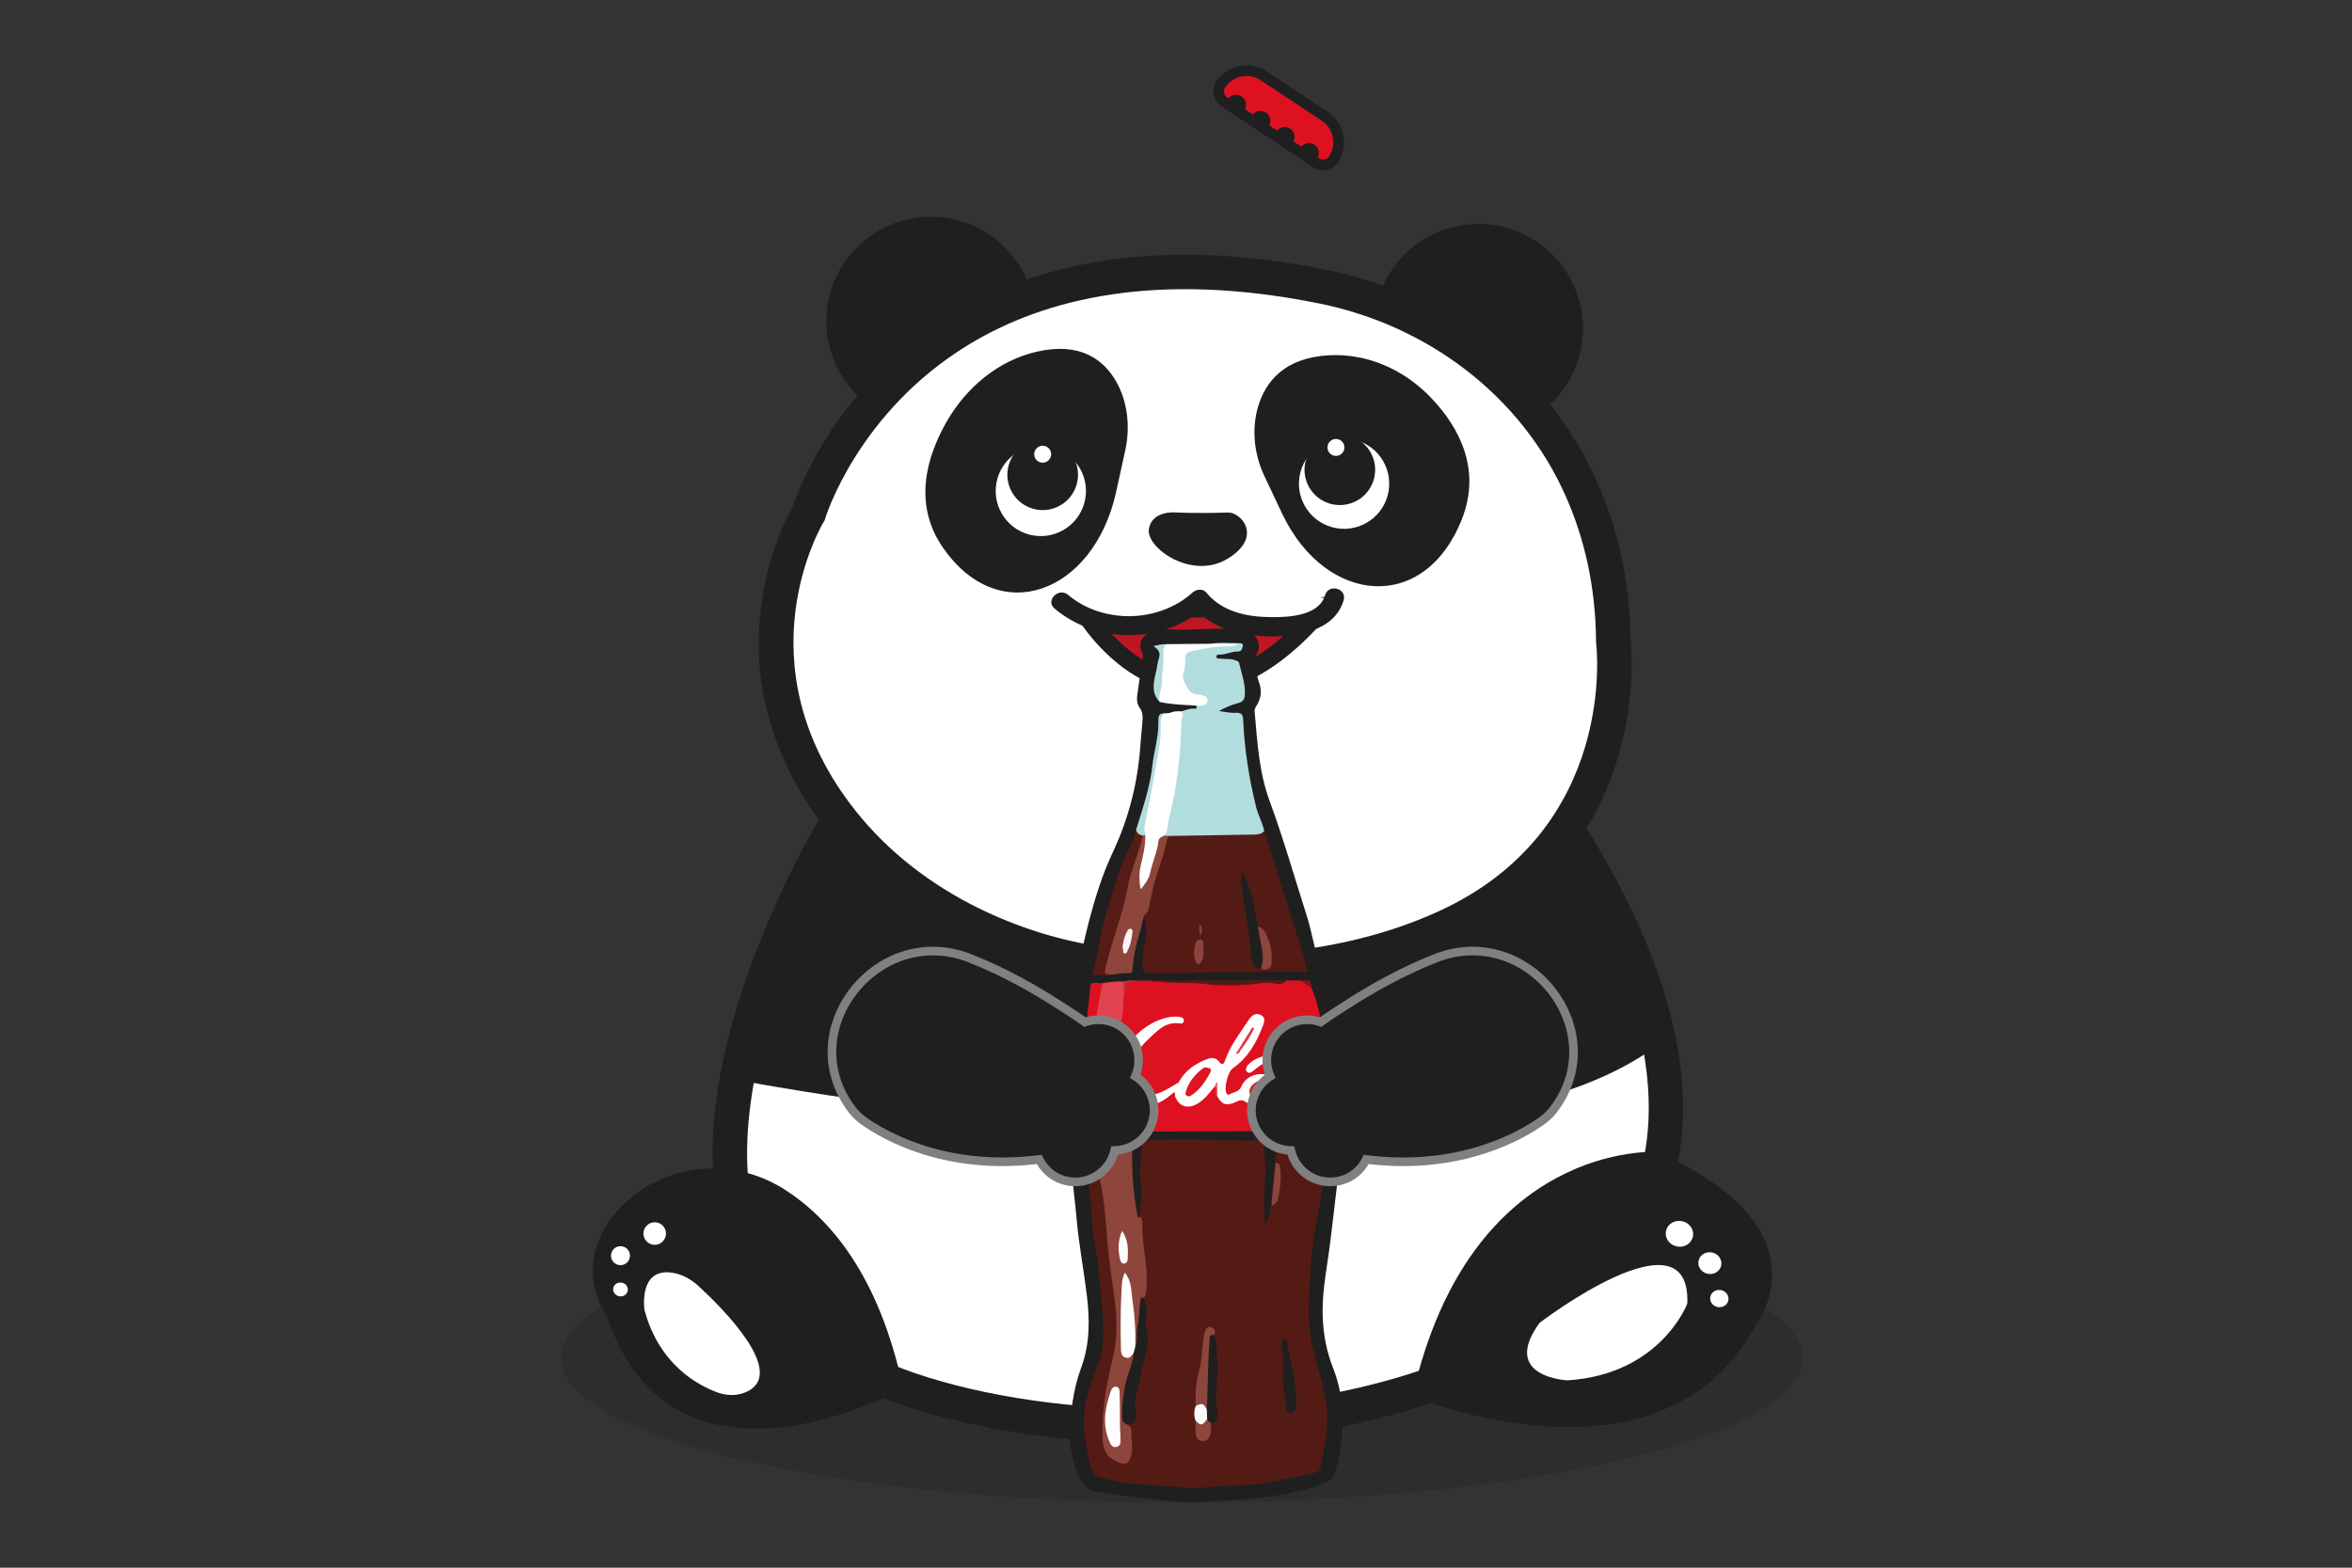 <?xml version="1.0" encoding="UTF-8" standalone="no"?><!DOCTYPE svg PUBLIC "-//W3C//DTD SVG 1.1//EN" "http://www.w3.org/Graphics/SVG/1.1/DTD/svg11.dtd"><svg width="100%" height="100%" viewBox="0 0 144 96" version="1.1" xmlns="http://www.w3.org/2000/svg" xmlns:xlink="http://www.w3.org/1999/xlink" xml:space="preserve" xmlns:serif="http://www.serif.com/" style="fill-rule:evenodd;clip-rule:evenodd;stroke-linecap:round;stroke-linejoin:round;stroke-miterlimit:10;"><rect x="0" y="0" width="144" height="96" fill="#333333" stroke="none"/><path d="M34.351,83.154c0,4.886 17.013,8.846 38,8.846c20.987,0 38,-3.96 38,-8.845c0,-4.887 -17.013,-8.847 -38,-8.847c-20.987,0 -37.999,3.96 -38,8.846" style="fill:#1f1f1f;fill-opacity:0.3;fill-rule:nonzero;"/><path d="M94.83,49.094c26.126,38.644 -26.387,43.345 -42.872,34.39c-16.484,-8.955 0.205,-34.652 0.205,-34.652l42.667,0.262Z" style="fill:#fff;fill-rule:nonzero;"/><path d="M93.955,49.685c7.522,11.126 8.412,19.286 5.321,25.074c-2.876,5.385 -9.11,8.617 -16.213,10.25c-10.874,2.499 -23.842,1.22 -30.601,-2.452c-6.145,-3.338 -7.281,-9.2 -6.507,-14.999c1.217,-9.118 7.093,-18.151 7.093,-18.151l-1.771,-1.15c0,-0 -6.14,9.469 -7.415,19.021c-0.887,6.648 0.549,13.308 7.592,17.134c7.088,3.85 20.679,5.275 32.082,2.654c7.749,-1.78 14.465,-5.438 17.602,-11.312c3.351,-6.275 2.72,-15.19 -5.434,-27.251l-1.749,1.182Z" style="fill:#1f1f1f;"/><path d="M52.132,48.878c17.496,19.595 43.308,1.014 43.308,1.014l6.553,13.714c-13.348,10.989 -56.882,2.523 -56.882,2.523l2.033,-8.483l4.988,-8.768Z" style="fill:#1f1f1f;fill-rule:nonzero;"/><path d="M51.555,50.308c-7.688,-9.684 -2.038,-18.881 -2.038,-18.881c0,-0 5.711,-19.071 31.456,-13.878c6.972,1.406 13.007,5.945 15.873,12.454c1.139,2.584 1.905,5.668 1.927,9.299c0,0 1.538,12.089 -10.28,17.476c-7.47,3.405 -15.908,3.008 -21.108,2.254c-2.779,-0.402 -5.471,-1.253 -7.988,-2.497c-3.025,-1.497 -5.744,-3.583 -7.842,-6.227" style="fill:#fff;fill-rule:nonzero;"/><path d="M50.728,50.965c2.195,2.765 5.036,4.95 8.201,6.516l-0,-0c2.617,1.294 5.416,2.178 8.305,2.596c5.345,0.774 14.018,1.162 21.696,-2.339c12.033,-5.484 11.003,-17.527 10.898,-18.506c-0.031,-3.764 -0.832,-6.967 -2.016,-9.654c-3.004,-6.823 -9.322,-11.59 -16.63,-13.064c-10.652,-2.148 -17.982,-0.24 -22.951,2.774c-6.987,4.238 -9.356,10.719 -9.684,11.708c-0.645,1.128 -5.475,10.324 2.181,19.969l0,-0Zm1.654,-1.313l-0,0c-7.199,-9.067 -1.965,-17.672 -1.965,-17.672l0.072,-0.118l0.04,-0.132c-0,-0 1.967,-6.494 8.797,-10.637c4.639,-2.814 11.493,-4.516 21.438,-2.51l0,0c6.637,1.339 12.388,5.65 15.116,11.846l0,-0c1.088,2.467 1.816,5.412 1.838,8.88l0,0.063l0.008,0.063c0,0 1.417,11.328 -9.671,16.382l-0,0c-7.26,3.311 -15.465,2.903 -20.518,2.171l-0,-0c-2.67,-0.387 -5.255,-1.204 -7.672,-2.399c-2.886,-1.428 -5.482,-3.415 -7.483,-5.937Z" style="fill:#1f1f1f;"/><path d="M53.78,25.206c-1.907,-1.107 -3.189,-3.17 -3.189,-5.536c-0,-3.534 2.863,-6.396 6.401,-6.396c3.107,0 5.695,2.214 6.277,5.152c-4.446,0.974 -7.697,4.39 -9.489,6.78" style="fill:#1f1f1f;fill-rule:nonzero;"/><path d="M93.726,25.642c1.906,-1.106 3.188,-3.169 3.188,-5.534c0,-3.534 -2.863,-6.396 -6.4,-6.396c-3.108,-0 -5.696,2.214 -6.278,5.151c4.446,0.975 7.697,4.391 9.49,6.779" style="fill:#1f1f1f;fill-rule:nonzero;"/><g><g><path d="M74.003,37.278l-1.363,0.037c-1.76,1.134 -4.11,1.312 -6.047,0.518c0.502,0.74 1.835,2.481 3.83,3.429c2.424,1.152 5.827,1.134 9.908,-3.27c-0.558,0.229 -1.205,0.338 -1.798,0.371c-1.582,0.086 -3.339,-0.115 -4.53,-1.085Z" style="fill:#be1622;fill-rule:nonzero;stroke:#1f1f1f;stroke-width:1.03px;"/><path d="M81.095,36.545c0.012,-0.032 0.023,-0.065 0.033,-0.099c0.215,-0.726 1.351,-0.415 1.136,0.313c-0.264,0.888 -0.905,1.433 -1.683,1.76c-3.335,3.528 -6.26,4.239 -8.576,3.823c-2.933,-0.527 -4.946,-2.924 -5.734,-4.027c-0.61,-0.263 -1.187,-0.613 -1.709,-1.052c-0.58,-0.49 0.257,-1.319 0.834,-0.834c2.137,1.801 5.555,1.721 7.623,-0.148c0.216,-0.196 0.624,-0.255 0.832,-0c0.957,1.175 2.46,1.493 3.911,1.51c1.045,0.012 2.816,-0.048 3.306,-1.18l-0.209,0.003c0.073,-0.041 0.154,-0.064 0.236,-0.069Zm-2.515,2.402c-0.16,0.011 -0.318,0.017 -0.473,0.02c-1.668,0.033 -3.493,-0.286 -4.728,-1.464c-1.528,1.148 -3.469,1.587 -5.314,1.317c0.917,0.99 2.323,2.129 4.132,2.454c1.782,0.32 3.927,-0.177 6.383,-2.327Z" style="fill:#1f1f1f;"/></g><path d="M71.948,31.378c-0,0 1.173,0.072 3.239,0.008c0.805,-0.025 2.158,1.499 -0.029,2.829c-2.186,1.332 -4.996,-0.664 -4.82,-1.811c0.175,-1.146 1.61,-1.026 1.61,-1.026Z" style="fill:#1f1f1f;fill-rule:nonzero;"/><g><path d="M77.034,24.874c0.446,-1.478 1.58,-2.961 4.305,-3.117c2.332,-0.134 4.628,0.848 6.334,2.662c1.602,1.703 3.057,4.266 1.829,7.378c-2.279,5.774 -8.297,5.246 -10.97,-0.274l-1.129,-2.392c-0.616,-1.307 -0.792,-2.854 -0.369,-4.257Z" style="fill:#1f1f1f;fill-rule:nonzero;"/><path d="M85.014,30.092c-0.261,1.504 -1.692,2.511 -3.195,2.251c-1.504,-0.261 -2.512,-1.691 -2.251,-3.195c0.261,-1.504 1.691,-2.512 3.195,-2.251c1.504,0.261 2.511,1.691 2.251,3.195Z" style="fill:#fff;fill-rule:nonzero;"/><path d="M84.162,29.136c-0.205,1.177 -1.325,1.966 -2.501,1.761c-1.177,-0.204 -1.966,-1.324 -1.761,-2.5c0.203,-1.177 1.323,-1.966 2.5,-1.762c1.177,0.204 1.966,1.323 1.762,2.501Z" style="fill:#1f1f1f;fill-rule:nonzero;"/><path d="M82.304,27.488c-0.049,0.282 -0.318,0.471 -0.599,0.423c-0.283,-0.049 -0.472,-0.318 -0.423,-0.6c0.048,-0.284 0.317,-0.473 0.599,-0.423c0.284,0.048 0.473,0.318 0.423,0.6Z" style="fill:#fff;fill-rule:nonzero;"/></g><g><path d="M68.329,23.35c-0.751,-1.308 -2.171,-2.427 -4.846,-1.816c-2.289,0.524 -4.302,2.119 -5.563,4.354c-1.185,2.099 -2.04,4.992 -0.178,7.664c3.457,4.959 9.178,2.761 10.573,-3.338l0.578,-2.635c0.316,-1.438 0.15,-2.988 -0.564,-4.229Z" style="fill:#1f1f1f;fill-rule:nonzero;"/><path d="M66.446,30.537c-0.26,1.504 -1.691,2.511 -3.194,2.25c-1.504,-0.26 -2.512,-1.691 -2.251,-3.194c0.26,-1.504 1.691,-2.512 3.195,-2.251c1.504,0.26 2.511,1.691 2.25,3.195" style="fill:#fff;fill-rule:nonzero;"/><path d="M65.969,29.443c-0.204,1.177 -1.324,1.966 -2.5,1.762c-1.178,-0.205 -1.966,-1.325 -1.762,-2.501c0.203,-1.177 1.323,-1.966 2.501,-1.761c1.177,0.203 1.966,1.323 1.761,2.5Z" style="fill:#1f1f1f;fill-rule:nonzero;"/><path d="M64.349,27.902c-0.049,0.283 -0.317,0.472 -0.6,0.423c-0.282,-0.049 -0.471,-0.318 -0.423,-0.599c0.05,-0.284 0.319,-0.473 0.6,-0.424c0.283,0.049 0.473,0.318 0.423,0.6Z" style="fill:#fff;fill-rule:nonzero;"/></g></g><g><path d="M101.458,70.539c-0,0 -11.437,-0.73 -14.98,14.954c-0,0 15.193,6.409 21.013,-4.331c0,0 4.634,-5.887 -6.033,-10.623" style="fill:#1f1f1f;fill-rule:nonzero;"/><path d="M94.258,81.008c0,0 9.291,-7.106 9.046,-1.184c0,-0 -1.612,4.336 -7.334,4.704c0,0 -4.142,-0.185 -1.712,-3.52Zm10.462,-1.627c-0.075,0.281 0.108,0.573 0.408,0.65c0.3,0.078 0.605,-0.089 0.681,-0.371c0.075,-0.282 -0.108,-0.573 -0.408,-0.65c-0.3,-0.078 -0.605,0.089 -0.681,0.371Zm-0.72,-2.207c-0.094,0.357 0.135,0.724 0.514,0.82c0.379,0.098 0.762,-0.111 0.857,-0.467c0.095,-0.355 -0.135,-0.722 -0.514,-0.821c-0.378,-0.096 -0.762,0.113 -0.857,0.468Zm-1.991,-1.83c-0.113,0.424 0.161,0.859 0.61,0.974c0.45,0.116 0.906,-0.132 1.019,-0.554c0.112,-0.423 -0.161,-0.859 -0.611,-0.975c-0.45,-0.115 -0.906,0.133 -1.018,0.555Z" style="fill:#fff;fill-rule:nonzero;"/></g><g><path d="M47.991,72.812c2.773,1.754 5.835,5.249 7.304,12.208c-0,0 -13.982,7.817 -18.132,-4.378c-0,-0 -2.397,-3.288 0.812,-6.684c2.59,-2.74 6.828,-3.162 10.016,-1.146Z" style="fill:#1f1f1f;fill-rule:nonzero;"/><path d="M42.761,78.749c1.474,1.355 5.4,5.268 2.999,6.459c-0.569,0.282 -1.238,0.278 -1.834,0.06c-1.238,-0.452 -3.578,-1.727 -4.47,-5.055c-0,-0 -0.386,-2.613 1.72,-2.273c0.597,0.096 1.14,0.399 1.585,0.809Zm-5.208,0.102c-0.06,0.225 0.086,0.459 0.327,0.521c0.241,0.062 0.485,-0.071 0.546,-0.297c0.06,-0.227 -0.086,-0.461 -0.328,-0.522c-0.241,-0.063 -0.485,0.071 -0.545,0.298Zm0.93,-1.65c-0.17,0.272 -0.528,0.356 -0.801,0.185c-0.272,-0.169 -0.356,-0.528 -0.186,-0.801c0.17,-0.272 0.528,-0.354 0.801,-0.185c0.272,0.17 0.355,0.528 0.186,0.801Zm2.187,-1.298c-0.201,0.324 -0.627,0.423 -0.951,0.221c-0.323,-0.202 -0.421,-0.627 -0.22,-0.951c0.201,-0.323 0.628,-0.422 0.951,-0.221c0.323,0.202 0.423,0.628 0.22,0.951Z" style="fill:#fff;fill-rule:nonzero;"/></g><g><path d="M65.474,88.113c0.056,-1.616 0.228,-3.024 0.723,-4.367c0.539,-1.464 0.526,-2.948 0.342,-4.446c-0.193,-1.587 -0.499,-3.164 -0.633,-4.754c-0.092,-1.101 -0.274,-2.195 -0.287,-3.306c-0.011,-0.917 -0.186,-1.832 -0.235,-2.75c-0.087,-1.657 -0.109,-3.312 0.057,-4.974c0.159,-1.592 0.326,-3.184 0.674,-4.747c0.501,-2.247 1.035,-4.494 2.03,-6.609c0.993,-2.116 1.535,-4.325 1.682,-6.627c0.027,-0.429 0.082,-0.858 0.115,-1.288c0.024,-0.32 0.051,-0.61 -0.182,-0.928c-0.245,-0.334 -0.122,-0.788 -0.07,-1.189c0.079,-0.622 0.183,-1.241 0.275,-1.862c0.016,-0.109 0.015,-0.21 -0.041,-0.32c-0.271,-0.538 -0.032,-1.049 0.59,-1.251c0.349,-0.114 0.724,-0.175 1.085,-0.154c1.263,0.072 2.521,-0.077 3.783,-0.05c0.345,0.006 0.683,0.032 1.005,0.151c0.64,0.236 0.884,0.956 0.511,1.498c-0.054,0.079 -0.147,0.138 -0.104,0.258c0.156,0.446 0.114,0.928 0.283,1.373c0.197,0.517 0.136,1.015 -0.17,1.484c-0.064,0.098 -0.102,0.199 -0.093,0.313c0.162,1.85 0.268,3.718 0.917,5.482c0.854,2.318 1.526,4.685 2.274,7.031c0.346,1.091 0.502,2.236 0.885,3.314c0.516,1.456 0.786,2.948 1.001,4.456c0.231,1.613 0.262,3.232 0.239,4.859c-0.034,2.414 -0.392,4.799 -0.667,7.192c-0.114,0.987 -0.296,1.969 -0.406,2.959c-0.186,1.674 -0.069,3.304 0.557,4.903c0.805,2.054 0.712,4.146 0.182,6.243c-0.105,0.418 -0.302,0.672 -0.776,0.846c-1.747,0.643 -3.564,0.891 -5.418,0.995c-0.72,0.04 -1.442,0.079 -2.161,0.137c-0.609,0.049 -1.209,-0.035 -1.809,-0.078c-1.451,-0.105 -2.887,-0.328 -4.327,-0.527c-0.769,-0.106 -1.058,-0.468 -1.289,-1.024c-0.324,-0.785 -0.48,-1.604 -0.542,-2.243" style="fill:#1f1f1f;fill-rule:nonzero;"/><path d="M78.097,71.192c-0.002,-0.369 0.006,-0.737 -0.009,-1.107c-0.009,-0.217 0.062,-0.301 0.309,-0.305c0.891,-0.016 1.785,0.067 2.674,-0.048c0.221,-0.03 0.182,0.141 0.171,0.252c-0.058,0.645 -0.121,1.289 -0.19,1.934c-0.119,1.094 -0.304,2.178 -0.512,3.261c-0.283,1.472 -0.32,2.966 -0.41,4.456c-0.077,1.31 0.115,2.574 0.472,3.837c0.357,1.264 0.767,2.53 0.641,3.865c-0.079,0.851 -0.206,1.698 -0.402,2.534c-0.055,0.232 -0.244,0.308 -0.454,0.352c-1.16,0.243 -2.316,0.506 -3.493,0.661c-0.53,0.07 -1.071,0.08 -1.607,0.086c-0.577,0.007 -1.145,0.095 -1.716,0.131c-0.584,0.036 -1.176,-0.028 -1.764,-0.063c-0.599,-0.036 -1.197,-0.097 -1.796,-0.132c-0.917,-0.055 -1.816,-0.198 -2.694,-0.447c-0.209,-0.059 -0.374,-0.15 -0.445,-0.372c-0.248,-0.788 -0.392,-1.588 -0.476,-2.41c-0.144,-1.391 0.259,-2.667 0.771,-3.928c0.386,-0.95 0.421,-1.917 0.367,-2.913c-0.055,-0.991 -0.164,-1.976 -0.261,-2.961c-0.084,-0.849 -0.243,-1.693 -0.368,-2.539c-0.048,-0.328 -0.063,-0.663 -0.077,-0.988c-0.058,-1.371 -0.316,-2.73 -0.259,-4.106c0.022,-0.544 0.004,-0.545 0.562,-0.452c0.133,0.1 0.17,0.239 0.182,0.392c0.094,1.187 0.218,2.371 0.381,3.552c0.187,1.351 0.228,2.718 0.418,4.069c0.118,0.84 0.215,1.682 0.334,2.521c0.161,1.137 -0.044,2.235 -0.306,3.323c-0.366,1.517 -0.604,3.039 -0.505,4.599c0.048,0.76 0.259,0.875 0.946,1.217c0.212,0.106 0.379,0.024 0.48,-0.177c0.017,-0.033 0.033,-0.068 0.042,-0.104c0.166,-0.671 0.172,-1.329 -0.18,-1.958c0.547,-0.196 0.578,-0.587 0.485,-1.053c-0.078,-0.393 0.04,-0.783 0.123,-1.167c0.185,-0.855 0.424,-1.701 0.586,-2.562c0.019,-0.096 0.06,-0.197 0.039,-0.291c-0.188,-0.835 0.032,-1.693 -0.169,-2.526c-0.015,-0.06 -0.016,-0.122 -0.008,-0.183c0.238,-1.067 0.035,-2.121 -0.084,-3.181c-0.065,-0.582 -0.106,-1.167 -0.089,-1.753c-0.046,-0.407 0.048,-0.806 0.081,-1.208c0.041,-0.495 -0.072,-0.978 -0.088,-1.469c-0.019,-0.554 0.116,-1.097 0.094,-1.652c-0.009,-0.251 0.127,-0.401 0.439,-0.398c1.183,0.01 2.37,-0.047 3.547,0.021c0.894,0.052 1.784,0.032 2.675,0.049c0.259,0.005 0.57,-0.128 0.766,-0.033c0.232,0.112 0.039,0.43 0.072,0.659c0.122,0.841 0.076,1.686 0.019,2.531c-0.043,0.654 -0.008,1.313 0.025,1.974c0.313,-0.386 0.27,-0.862 0.407,-1.29c0.188,-0.052 0.272,-0.2 0.303,-0.353c0.117,-0.578 0.207,-1.158 0.131,-1.747c-0.019,-0.144 -0.062,-0.289 -0.18,-0.4" style="fill:#541b15;fill-rule:nonzero;"/><path d="M80.932,69.194c-0.251,0.097 -0.517,0.08 -0.778,0.08c-2.93,0.004 -5.859,0.002 -8.787,0.01c-0.776,0.001 -1.551,0.031 -2.326,0.044c-0.129,0.002 -0.264,0.031 -0.385,-0.04c-0.103,-0.355 -0.238,-0.703 -0.232,-1.08c0.003,-0.11 -0.03,-0.219 -0.078,-0.322c-0.489,-1.035 -0.577,-2.11 -0.346,-3.212c0.114,-0.543 0.237,-1.085 0.449,-1.605c0.223,-0.542 0.096,-1.123 0.22,-1.677c0.019,-0.084 0.015,-0.171 0.033,-0.256c0.084,-0.224 0.045,-0.461 0.09,-0.691c0.053,-0.273 0.166,-0.419 0.488,-0.375c0.14,0.019 0.287,0.019 0.43,-0.012c0.211,-0.004 0.422,-0.007 0.634,-0.011c0.704,-0.001 1.403,0.119 2.111,0.067c0.919,-0.067 1.829,0.125 2.749,0.112c0.657,-0.009 1.309,-0.054 1.962,-0.105c0.262,-0.019 0.525,-0.026 0.786,0.008c0.292,0.039 0.575,0.019 0.846,-0.095c0.263,0.002 0.526,0.004 0.789,0.005c0.286,0.078 0.551,0.186 0.71,0.443c0.398,0.945 0.595,1.936 0.689,2.936c0.158,1.673 0.369,3.344 0.341,5.029c-0.002,0.097 -0.011,0.195 -0.017,0.294c-0.06,0.199 -0.163,0.367 -0.378,0.453" style="fill:#dd1120;fill-rule:nonzero;"/><path d="M79.907,59.518c-1.438,-0.068 -2.875,0.012 -4.313,0.01c-1.715,-0.003 -3.431,0.085 -5.147,0.077c-0.413,-0.003 -0.49,-0.116 -0.495,-0.476c-0.01,-0.583 0.089,-1.148 0.202,-1.71c0.095,-0.472 -0.02,-0.915 -0.104,-1.367c-0.046,-0.258 0.197,-0.421 0.232,-0.667c0.186,-1.322 0.728,-2.564 1.037,-3.859c0.048,-0.201 0.135,-0.374 0.375,-0.432c0.207,-0.045 0.418,-0.039 0.626,-0.033c1.451,0.043 2.897,-0.068 4.347,-0.076c0.251,-0.002 0.488,-0.088 0.736,-0.099c0.674,2.144 1.352,4.286 2.019,6.431c0.204,0.657 0.428,1.309 0.561,1.982c-0.054,0.063 0.013,0.165 -0.076,0.219" style="fill:#541b15;fill-rule:nonzero;"/><path d="M77.403,50.886c-0.234,0.26 -0.565,0.216 -0.866,0.223c-1.641,0.033 -3.282,0.053 -4.923,0.079c-0.111,0.026 -0.225,0.077 -0.327,-0.022c0.021,-0.391 0.108,-0.777 0.2,-1.156c0.455,-1.898 0.68,-3.819 0.729,-5.76c0.006,-0.235 0.034,-0.465 0.107,-0.69c0.259,-0.068 0.504,-0.186 0.788,-0.164c0.176,0.013 0.213,-0.065 0.093,-0.193c0.104,-0.117 0.266,-0.088 0.396,-0.139c0.075,-0.031 0.141,-0.07 0.154,-0.153c0.016,-0.105 -0.061,-0.154 -0.143,-0.198c-0.046,-0.023 -0.098,-0.036 -0.147,-0.05c-0.857,-0.242 -1.181,-0.698 -1.1,-1.516c0.025,-0.256 0.065,-0.511 0.091,-0.767c0.044,-0.428 0.117,-0.514 0.576,-0.625c0.637,-0.153 1.28,-0.26 1.942,-0.248c0.217,0.004 0.435,0.009 0.704,-0.025c-0.551,-0.004 -1.052,0.124 -1.538,-0.061c0.546,-0.095 1.098,-0.032 1.647,-0.036c0.123,-0.001 0.325,-0.01 0.307,0.146c-0.015,0.146 -0.064,0.372 -0.304,0.366c-0.388,-0.01 -0.729,0.195 -1.113,0.188c-0.094,-0 -0.208,0.009 -0.206,0.121c0.002,0.14 0.136,0.115 0.236,0.127c0.322,0.039 0.656,-0.019 0.968,0.114c0.087,0.037 0.168,0.055 0.191,0.155c0.145,0.646 0.395,1.273 0.353,1.953c-0.019,0.294 -0.133,0.432 -0.439,0.509c-0.394,0.101 -0.77,0.261 -1.15,0.478c0.342,0.041 0.686,0.128 1.024,0.109c0.398,-0.022 0.446,0.136 0.461,0.45c0.08,1.795 0.359,3.567 0.791,5.317c0.123,0.499 0.392,0.96 0.498,1.468" style="fill:#b2ddde;fill-rule:nonzero;"/><path d="M68.939,87.211c0.261,0.074 0.33,0.235 0.327,0.486c-0.006,0.463 0.115,0.919 -0,1.39c-0.142,0.585 -0.373,0.668 -0.926,0.403c-0.661,-0.318 -0.815,-0.802 -0.836,-1.444c-0.054,-1.609 0.212,-3.173 0.594,-4.731c0.291,-1.189 0.324,-2.382 0.165,-3.607c-0.157,-1.2 -0.358,-2.397 -0.459,-3.607c-0.103,-1.215 -0.155,-2.439 -0.42,-3.645c-0.151,-0.69 -0.133,-1.413 -0.177,-2.121c-0.012,-0.185 -0.031,-0.366 -0.076,-0.545c0.654,-0.012 1.304,0.115 1.96,0.063c0.238,-0.019 0.239,0.116 0.234,0.279c-0.045,1.444 0.044,2.878 0.314,4.301c0.019,0.097 0.042,0.183 0.167,0.075c0.156,0.189 0.131,0.433 0.132,0.631c0.006,1.249 0.358,2.477 0.259,3.73c-0.017,0.206 -0.022,0.413 -0.156,0.591c-0.228,0.312 -0.143,0.682 -0.172,1.018c-0.049,0.572 -0.209,1.133 -0.197,1.712c0.003,0.116 0.024,0.286 -0.191,0.299c-0.125,-0.134 -0.112,-0.299 -0.102,-0.455c0.064,-1.074 -0.16,-2.127 -0.254,-3.188c-0.021,-0.221 -0.117,-0.418 -0.232,-0.613c-0.079,0.475 -0.141,0.946 -0.151,1.42c-0.016,0.895 -0.004,1.79 -0.003,2.687c-0,0.098 -0.003,0.196 0.014,0.293c0.057,0.324 0.189,0.39 0.5,0.248c0.047,-0.022 0.094,-0.042 0.148,-0.042c0.191,0.308 0.011,0.601 -0.077,0.878c-0.2,0.636 -0.368,1.275 -0.457,1.934c-0.07,0.527 -0.1,1.045 0.072,1.56" style="fill:#8d453c;fill-rule:nonzero;"/><path d="M68.78,61.154c0.022,1.078 -0.263,2.105 -0.575,3.132c-0.312,1.027 -0.345,2.082 0.053,3.075c0.219,0.549 0.209,1.13 0.447,1.659c0.047,0.106 0.023,0.188 -0.05,0.269c-0.52,0.082 -1.038,0.113 -1.549,-0.045c-0.228,-0.126 -0.239,-0.341 -0.253,-0.55c-0.071,-1.029 -0.083,-2.061 -0.137,-3.092c-0.025,-0.475 0.079,-0.953 0.135,-1.429c0.136,-1.184 0.136,-2.384 0.441,-3.548c0.041,-0.152 0.031,-0.325 0.208,-0.418c0.425,-0.082 0.853,-0.117 1.286,-0.105c0.118,0.351 0.021,0.701 -0.006,1.052" style="fill:#e24350;fill-rule:nonzero;"/><path d="M72.324,43.56c0.19,0.196 0.008,0.4 0.004,0.596c-0.038,2.009 -0.25,3.997 -0.756,5.954c-0.092,0.352 -0.043,0.734 -0.273,1.055c-0.402,0.5 -0.407,1.124 -0.599,1.688c-0.158,0.467 -0.236,0.958 -0.547,1.37c-0.074,0.099 -0.128,0.244 -0.283,0.221c-0.161,-0.024 -0.145,-0.181 -0.178,-0.296c-0.116,-0.406 -0.022,-0.803 0.056,-1.201c0.119,-0.614 0.312,-1.22 0.253,-1.856c-0.06,-0.244 -0.042,-0.484 0.007,-0.729c0.349,-1.721 0.674,-3.445 0.947,-5.178c0.045,-0.294 0.028,-0.588 0.034,-0.882c0.012,-0.552 0.049,-0.592 0.623,-0.643c0.227,-0.102 0.466,-0.12 0.712,-0.099" style="fill:#fff;fill-rule:nonzero;"/><path d="M70.112,51.118c0.041,0.669 -0.145,1.312 -0.285,1.958c-0.095,0.437 -0.086,0.873 0.005,1.402c0.282,-0.356 0.513,-0.66 0.587,-1.026c0.134,-0.662 0.438,-1.283 0.509,-1.956c0.025,-0.224 0.22,-0.248 0.371,-0.33c0.105,0.007 0.21,0.014 0.315,0.022c-0.196,0.143 -0.195,0.363 -0.238,0.56c-0.209,0.96 -0.636,1.865 -0.824,2.83c-0.056,0.287 -0.14,0.572 -0.183,0.861c-0.035,0.243 -0.095,0.461 -0.319,0.613c-0.201,0.871 -0.504,1.721 -0.633,2.607c-0.036,0.255 -0.074,0.51 -0.091,0.766c-0.011,0.16 -0.111,0.179 -0.238,0.168c-0.318,-0.024 -0.625,0.042 -0.936,0.085c-0.671,0.067 -0.717,0.033 -0.539,-0.557c0.313,-1.04 0.541,-2.099 0.918,-3.124c0.331,-0.896 0.378,-1.857 0.69,-2.758c0.233,-0.676 0.435,-1.362 0.667,-2.039c0.059,-0.068 0.123,-0.122 0.224,-0.082" style="fill:#8d453c;fill-rule:nonzero;"/><path d="M74.138,39.421l1.637,0c-0.204,0.162 -0.382,0.165 -0.559,0.162c-0.768,-0.019 -1.507,0.133 -2.249,0.289c-0.293,0.062 -0.42,0.186 -0.409,0.477c0.01,0.268 0.012,0.556 -0.084,0.801c-0.166,0.43 0.109,0.725 0.28,1.052c0.1,0.192 0.296,0.309 0.539,0.328c0.052,0.005 0.108,-0.003 0.156,0.01c0.209,0.058 0.497,0.086 0.482,0.347c-0.018,0.264 -0.264,0.338 -0.53,0.318c-0.067,-0.005 -0.132,-0.002 -0.197,-0.002c-0.741,-0.036 -1.484,-0.059 -2.211,-0.216c-0.106,-0.296 -0.076,-0.585 -0.03,-0.894c0.101,-0.676 0.144,-1.36 0.149,-2.044c0.001,-0.233 -0.007,-0.474 0.269,-0.603l2.757,-0.025Z" style="fill:#fff;fill-rule:nonzero;"/><path d="M69.961,51.176c-0.206,1.06 -0.715,2.044 -0.905,3.109c-0.296,1.654 -0.947,3.224 -1.342,4.855c-0.123,0.515 -0.14,0.511 0.438,0.537c-0.369,0.117 -0.744,0.064 -1.118,0.032c-0.124,-0.01 -0.155,-0.049 -0.123,-0.162c0.273,-0.953 0.379,-1.941 0.62,-2.898c0.283,-1.129 0.641,-2.243 1.018,-3.347c0.201,-0.591 0.496,-1.157 0.775,-1.722c0.122,-0.249 0.124,-0.52 0.231,-0.766c0.163,0.093 0.288,0.225 0.406,0.362" style="fill:#541c15;fill-rule:nonzero;"/><path d="M67.5,60.208c-0.162,0.816 -0.344,1.627 -0.391,2.462c-0.052,0.915 -0.225,1.824 -0.267,2.739c-0.034,0.755 0.026,1.518 0.086,2.274c0.021,0.27 0.041,0.539 0.034,0.808c-0.005,0.262 0.026,0.512 0.144,0.753c-0.541,0.067 -0.569,0.052 -0.599,-0.431c-0.166,-2.656 -0.132,-5.305 0.209,-7.946c0.001,-0.013 0.002,-0.025 0.003,-0.037c0.039,-0.761 0.055,-0.654 0.781,-0.622" style="fill:#dd1220;fill-rule:nonzero;"/><path d="M69.961,51.176c-0.202,-0.055 -0.361,-0.154 -0.406,-0.362c0.403,-1.306 0.855,-2.606 1.002,-3.958c0.093,-0.853 0.366,-1.677 0.361,-2.543c-0.004,-0.632 0.029,-0.632 0.694,-0.654c-0.559,0.013 -0.559,0.365 -0.547,0.755c0.036,1.086 -0.249,2.137 -0.419,3.202c-0.162,1.017 -0.395,2.02 -0.577,3.033c-0.027,0.15 0.027,0.312 0.044,0.469l-0.152,0.058Z" style="fill:#b3dcdd;fill-rule:nonzero;"/><path d="M78.798,60.034c-0.177,0.167 -0.406,0.285 -0.637,0.217c-0.516,-0.148 -1.016,-0.023 -1.516,0.025c-0.984,0.094 -1.963,0.101 -2.939,-0.021c-0.9,-0.112 -1.808,-0.033 -2.706,-0.132c-0.219,-0.025 -0.447,0.021 -0.656,-0.075c0.484,-0.004 0.965,-0.032 1.451,0.036c0.264,0.037 0.544,-0.043 0.817,-0.044c2.062,-0.005 4.123,-0.004 6.186,-0.006" style="fill:#551b15;fill-rule:nonzero;"/><path d="M71.381,39.447c-0.076,0.128 -0.167,0.253 -0.154,0.409c0.058,0.651 -0.093,1.292 -0.09,1.94c0.003,0.4 -0.241,0.778 -0.143,1.191c-0.672,-0.742 -0.223,-1.539 -0.129,-2.316c0.018,-0.145 0.072,-0.286 0.107,-0.428c0.072,-0.282 -0.048,-0.493 -0.36,-0.677c0.299,-0.072 0.528,-0.126 0.769,-0.119" style="fill:#b2dbdd;fill-rule:nonzero;"/><path d="M78.097,71.192c0.286,0.017 0.279,0.252 0.294,0.411c0.058,0.612 -0.025,1.22 -0.144,1.822c-0.031,0.157 -0.158,0.256 -0.263,0.357c-0.098,0.094 -0.111,-0.032 -0.141,-0.09c0.085,-0.832 0.169,-1.666 0.254,-2.5" style="fill:#8c443c;fill-rule:nonzero;"/><path d="M68.78,61.154c0.002,-0.351 0.004,-0.701 0.006,-1.052c0.303,-0.1 0.616,-0.042 0.924,-0.044c-0.06,0.017 -0.12,0.045 -0.18,0.049c-0.634,0.037 -0.635,0.039 -0.668,0.633c-0.008,0.139 0.042,0.292 -0.082,0.414" style="fill:#b9383a;fill-rule:nonzero;"/><path d="M80.297,60.482c-0.237,-0.147 -0.474,-0.296 -0.709,-0.443c0.683,-0.011 0.683,-0.011 0.709,0.443" style="fill:#81181d;fill-rule:nonzero;"/><path d="M80.932,69.194c0.126,-0.151 0.253,-0.303 0.378,-0.453c0.038,0.271 0.058,0.529 -0.378,0.453" style="fill:#82181d;fill-rule:nonzero;"/><path d="M79.907,59.518c-0,-0.081 -0.015,-0.166 0.077,-0.219c0.04,0.093 0.15,0.207 -0.077,0.219" style="fill:#71161a;fill-rule:nonzero;"/><path d="M68.939,87.211c-0.218,-0.113 -0.238,-0.303 -0.239,-0.507c-0.004,-0.951 0.128,-1.882 0.453,-2.786c0.125,-0.348 0.214,-0.707 0.254,-1.073c-0.087,-0.146 -0.029,-0.26 0.096,-0.359c0.177,-0.367 0.059,-0.766 0.129,-1.15c0.102,-0.547 0.123,-1.11 0.177,-1.666c0.021,-0.218 0.02,-0.218 0.232,-0.21c0.187,0.483 0.225,0.976 0.093,1.476c-0.044,0.167 0.03,0.317 0.07,0.467c0.198,0.733 -0.051,1.426 -0.205,2.126c-0.164,0.74 -0.336,1.477 -0.493,2.218c-0.041,0.192 0.007,0.385 0.041,0.581c0.093,0.523 -0.035,0.974 -0.608,0.883" style="fill:#1f1f1f;fill-rule:nonzero;"/><path d="M74.3,81.755c0.289,0.434 0.139,0.932 0.214,1.397c0.035,0.212 0.042,0.456 0.028,0.687c-0.035,0.635 -0.049,1.272 -0.084,1.907c-0.018,0.321 0.126,0.627 0.082,0.95c-0.031,0.232 -0.067,0.449 -0.396,0.443c-0.21,0.018 -0.273,-0.119 -0.325,-0.27c-0.032,-0.197 -0.03,-0.396 -0.023,-0.595c0.019,-1.406 0.031,-2.811 0.151,-4.213c0.014,-0.168 -0.002,-0.446 0.353,-0.306" style="fill:#1f1f1f;fill-rule:nonzero;"/><path d="M74.3,81.755c-0.174,-0.026 -0.231,0.054 -0.238,0.207c-0.02,0.379 -0.059,0.757 -0.072,1.137c-0.037,1.078 -0.067,2.156 -0.099,3.235c-0.193,-0.175 -0.408,-0.288 -0.689,-0.225c-0.024,-0.735 0.016,-1.451 0.217,-2.177c0.207,-0.749 0.151,-1.548 0.329,-2.311c0.035,-0.151 0.075,-0.285 0.242,-0.35c0.129,-0.05 0.24,0.01 0.315,0.091c0.111,0.121 0.129,0.263 -0.005,0.393" style="fill:#8d453c;fill-rule:nonzero;"/><path d="M78.721,85.771c-0.327,-1.019 -0.042,-2.076 -0.226,-3.104c-0.025,-0.143 -0.009,-0.293 -0.007,-0.441c0,-0.1 0.01,-0.215 0.144,-0.226c0.139,-0.011 0.154,0.105 0.171,0.204c0.118,0.685 0.311,1.356 0.403,2.047c0.079,0.591 0.186,1.178 0.161,1.776c-0.012,0.242 -0.052,0.52 -0.382,0.494c-0.322,-0.025 -0.258,-0.314 -0.264,-0.53c-0.001,-0.073 0,-0.147 0,-0.22" style="fill:#1f1f1f;fill-rule:nonzero;"/><path d="M73.903,86.908c0.066,0.09 0.126,0.185 0.241,0.231c-0.003,0.254 0.024,0.508 -0.067,0.76c-0.082,0.227 -0.218,0.363 -0.48,0.341c-0.254,-0.021 -0.36,-0.207 -0.383,-0.404c-0.033,-0.278 -0.013,-0.561 -0.016,-0.841c0.321,0.092 0.321,0.092 0.705,-0.087" style="fill:#8d453c;fill-rule:nonzero;"/><path d="M73.903,86.908c-0.302,0.4 -0.377,0.41 -0.705,0.087c-0.103,-0.296 -0.111,-0.592 0.004,-0.887c0.386,-0.213 0.49,-0.179 0.689,0.225c0.004,0.192 0.008,0.383 0.012,0.575" style="fill:#fbfaf9;fill-rule:nonzero;"/><path d="M72.162,66.283c0.378,-0.722 1.023,-1.164 1.796,-1.45c0.24,-0.088 0.504,-0.046 0.673,0.175c0.216,0.284 0.31,0.119 0.38,-0.086c0.298,-0.867 0.866,-1.598 1.365,-2.36c0.172,-0.263 0.387,-0.576 0.772,-0.427c0.406,0.159 0.234,0.523 0.134,0.779c-0.378,0.967 -0.886,1.862 -1.797,2.498c-0.311,0.217 -0.562,1.225 -0.39,1.543c0.035,0.066 0.1,0.111 0.151,0.077c0.253,-0.165 0.616,-0.151 0.76,-0.504c0.254,-0.621 1.012,-0.909 1.688,-0.672c0.123,0.043 0.171,0.024 0.198,-0.073c0.053,-0.197 0.171,-0.415 -0.078,-0.564c-0.203,-0.123 -0.428,-0.129 -0.63,0.009c-0.17,0.115 -0.327,0.246 -0.488,0.372c-0.109,0.086 -0.222,0.147 -0.347,0.035c-0.103,-0.09 -0.077,-0.197 -0.023,-0.304c0.191,-0.372 1.016,-0.761 1.445,-0.681c0.588,0.11 0.851,0.496 0.738,1.061c-0.048,0.235 -0.153,0.442 -0.285,0.643c-0.123,0.187 -0.236,0.38 -0.357,0.575c0.148,0.095 0.267,0.049 0.384,0c0.089,-0.037 0.175,-0.057 0.249,0.024c0.077,0.083 0.021,0.162 -0.015,0.24c-0.153,0.344 -0.541,0.477 -1.006,0.276c-0.218,-0.094 -0.354,-0.064 -0.531,0.029c-0.223,0.118 -0.48,0.14 -0.671,-0.01c-0.236,-0.181 -0.412,-0.104 -0.633,0c-0.544,0.256 -0.851,0.151 -1.114,-0.355c-0.063,-0.185 -0.012,-0.377 -0.032,-0.565c-0.015,-0.129 -0.069,-0.084 -0.131,-0.037c-0.318,0.387 -0.61,0.799 -1.068,1.064c-0.536,0.314 -1.052,0.185 -1.288,-0.32c-0.065,-0.346 -0.115,-0.69 0.151,-0.992" style="fill:#fff;fill-rule:nonzero;"/><path d="M72.162,66.283c-0.067,0.329 -0.198,0.648 -0.151,0.992c-0.111,-0.111 -0.034,-0.264 -0.105,-0.407c-0.153,0.121 -0.298,0.242 -0.447,0.356c-0.64,0.484 -1.361,0.603 -2.149,0.415c-0.125,-0.029 -0.237,-0.08 -0.346,-0.159c-0.398,-0.294 -0.695,-0.613 -0.744,-1.134c-0.149,-1.576 1.458,-3.717 3.354,-4.057c0.236,-0.042 0.47,-0.05 0.704,-0.01c0.123,0.022 0.217,0.103 0.202,0.235c-0.013,0.112 -0.096,0.181 -0.219,0.161c-0.955,-0.149 -1.456,0.511 -2.014,1.023c-0.509,0.466 -0.855,1.052 -1.12,1.675c-0.14,0.332 -0.146,0.676 -0.11,1.016c0.032,0.295 0.241,0.484 0.536,0.581c0.523,0.173 1.046,0.122 1.533,-0.089c0.376,-0.162 0.719,-0.396 1.076,-0.598" style="fill:#fffefe;fill-rule:nonzero;"/><path d="M74.367,66.531c0.032,-0.077 0.065,-0.154 0.098,-0.231c0.022,0.001 0.044,0.002 0.065,0.003l-0,0.83c-0.194,-0.167 0.032,-0.435 -0.163,-0.602" style="fill:#eb5d65;fill-rule:nonzero;"/><path d="M77.221,59.224c-0.343,0.199 -0.437,-0.043 -0.526,-0.268c-0.163,-0.408 -0.128,-0.846 -0.168,-1.267c-0.087,-0.939 -0.306,-1.855 -0.439,-2.785c-0.078,-0.552 -0.102,-1.105 -0.091,-1.666c0.602,1.094 0.817,2.287 1.002,3.487c0.263,0.226 0.157,0.553 0.258,0.826c0.152,0.408 0.183,0.835 0.156,1.266c-0.009,0.156 0.002,0.325 -0.192,0.407" style="fill:#1f1f1f;fill-rule:nonzero;"/><path d="M77.221,59.224c0.148,-0.416 0.096,-0.835 0.016,-1.253l-0.238,-1.246c0.331,0.082 0.463,0.36 0.571,0.601c0.231,0.521 0.324,1.077 0.285,1.647c-0.012,0.19 -0.101,0.334 -0.301,0.383c-0.132,0.032 -0.298,0.076 -0.333,-0.132" style="fill:#8d453c;fill-rule:nonzero;"/><path d="M73.676,58.233c-0.009,0.22 0.035,0.474 -0.155,0.701c-0.143,0.171 -0.222,0.141 -0.295,-0.027c-0.179,-0.403 -0.157,-0.809 0.011,-1.206c0.043,-0.1 0.135,-0.192 0.276,-0.161c0.14,0.031 0.16,0.144 0.163,0.259c0.002,0.134 -0,0.269 -0,0.434" style="fill:#8c443c;fill-rule:nonzero;"/><path d="M73.468,57.309c-0.005,-0.237 -0.131,-0.475 0.014,-0.72c0.152,0.246 0.153,0.439 -0.014,0.72" style="fill:#884139;fill-rule:nonzero;"/><path d="M69.503,82.487c-0.032,0.12 -0.064,0.239 -0.096,0.359c-0.119,0.155 -0.213,0.364 -0.478,0.291c-0.269,-0.072 -0.296,-0.305 -0.3,-0.509c-0.023,-1.141 -0.034,-2.281 0.027,-3.423c0.023,-0.423 0.006,-0.852 0.212,-1.276c0.42,0.512 0.382,1.101 0.464,1.662c0.143,0.961 0.213,1.925 0.171,2.896" style="fill:#fffefe;fill-rule:nonzero;"/><path d="M68.599,87.918c0,0.073 -0.005,0.148 0.001,0.22c0.018,0.21 0.004,0.419 -0.261,0.468c-0.245,0.046 -0.332,-0.141 -0.411,-0.319c-0.456,-1.03 -0.278,-2.047 0.068,-3.059c0.049,-0.144 0.129,-0.336 0.336,-0.312c0.218,0.025 0.21,0.232 0.216,0.384c0.044,0.872 -0.013,1.746 0.051,2.618" style="fill:#fffefe;fill-rule:nonzero;"/><path d="M68.7,75.373c0.395,0.585 0.371,1.149 0.343,1.713c-0.005,0.124 -0.051,0.264 -0.194,0.291c-0.158,0.03 -0.239,-0.109 -0.266,-0.221c-0.134,-0.578 -0.16,-1.154 0.117,-1.783" style="fill:#fcfafa;fill-rule:nonzero;"/><path d="M68.73,57.973c0.047,-0.326 0.111,-0.639 0.266,-0.926c0.046,-0.087 0.109,-0.192 0.23,-0.171c0.136,0.026 0.116,0.157 0.104,0.245c-0.049,0.363 -0.099,0.728 -0.281,1.061c-0.044,0.081 -0.05,0.222 -0.184,0.206c-0.142,-0.018 -0.081,-0.157 -0.107,-0.244c-0.018,-0.057 -0.02,-0.12 -0.028,-0.171" style="fill:#f9f5f5;fill-rule:nonzero;"/><path d="M74.133,65.576c-0.007,0.022 -0.013,0.059 -0.03,0.092c-0.276,0.519 -0.594,1.009 -1.101,1.366c-0.107,0.076 -0.23,0.151 -0.354,0.06c-0.107,-0.079 -0.063,-0.202 -0.029,-0.31c0.179,-0.56 0.549,-0.994 1.025,-1.359c0.138,-0.106 0.272,-0.039 0.408,-0.007c0.08,0.02 0.09,0.079 0.081,0.158" style="fill:#de1622;fill-rule:nonzero;"/><path d="M76.493,66.834c-0.001,-0.377 0.525,-0.754 0.889,-0.649c0.169,0.048 0.176,0.146 0.093,0.281c-0.182,0.298 -0.512,0.407 -0.809,0.545c-0.174,0.081 -0.162,-0.09 -0.173,-0.177" style="fill:#de1c26;fill-rule:nonzero;"/><path d="M75.866,64.213l0.802,-1.296c0.042,0.021 0.082,0.041 0.125,0.062c-0.243,0.463 -0.514,0.914 -0.84,1.337c-0.085,0.008 -0.117,-0.024 -0.087,-0.103" style="fill:#e4363f;fill-rule:nonzero;"/><path d="M75.866,64.213c0.029,0.035 0.058,0.069 0.087,0.103c-0.051,0.108 -0.087,0.233 -0.302,0.218c0.08,-0.118 0.147,-0.219 0.215,-0.321" style="fill:#e7424d;fill-rule:nonzero;"/></g><path d="M87.904,58.677c-2.218,0.868 -4.156,2.022 -5.265,2.731c-0.373,0.241 -1.138,0.709 -1.784,1.181c-0.587,-0.208 -1.251,-0.198 -1.861,0.083c-1.225,0.565 -1.764,2.004 -1.228,3.234c-1.029,0.656 -1.449,1.978 -0.924,3.116c0.408,0.886 1.275,1.407 2.189,1.43c0.038,0.164 0.091,0.326 0.165,0.486c0.572,1.242 2.043,1.783 3.285,1.211c0.532,-0.246 0.926,-0.662 1.168,-1.148c5.719,0.717 9.463,-1.456 10.708,-2.335c0.272,-0.194 0.521,-0.411 0.725,-0.676c0.022,-0.03 0.043,-0.058 0.066,-0.086c3.614,-4.839 -1.62,-11.429 -7.244,-9.227" style="fill:#1f1f1f;fill-rule:nonzero;"/><path d="M87.807,58.431l0,-0c-2.237,0.876 -4.191,2.04 -5.31,2.755l-0,0c-0.356,0.229 -1.063,0.663 -1.688,1.111c-0.615,-0.184 -1.297,-0.154 -1.925,0.135l-0,0c-1.29,0.595 -1.892,2.063 -1.439,3.377c-1.007,0.758 -1.392,2.132 -0.843,3.324l-0,-0c0.422,0.915 1.287,1.48 2.224,1.57c0.034,0.116 0.078,0.231 0.13,0.345c0.634,1.374 2.261,1.974 3.636,1.341l-0,-0c0.527,-0.244 0.933,-0.638 1.204,-1.105c5.717,0.663 9.46,-1.517 10.713,-2.403l0,0c0.295,-0.209 0.562,-0.444 0.782,-0.73l0.067,-0.087c3.772,-5.05 -1.683,-11.93 -7.551,-9.633Zm0.193,0.491c5.38,-2.106 10.393,4.193 6.938,8.822c-0.023,0.029 -0.044,0.057 -0.066,0.086c-0.188,0.243 -0.417,0.443 -0.668,0.621c-1.223,0.864 -4.903,2.993 -10.522,2.288l-0.186,-0.024l-0.083,0.168c-0.216,0.435 -0.568,0.807 -1.042,1.026c-1.11,0.512 -2.424,0.028 -2.935,-1.082l-0,-0c-0.066,-0.143 -0.114,-0.287 -0.147,-0.434l-0.046,-0.2l-0.205,-0.005c-0.817,-0.02 -1.592,-0.485 -1.957,-1.276c-0.468,-1.017 -0.092,-2.198 0.827,-2.783l0.19,-0.121l-0.09,-0.207c-0.479,-1.099 0.002,-2.385 1.097,-2.89c0.544,-0.25 1.137,-0.259 1.662,-0.073l0.131,0.046l0.112,-0.082c0.642,-0.468 1.401,-0.933 1.772,-1.172c1.099,-0.703 3.02,-1.847 5.218,-2.708l-0,0Z" style="fill:#808080;"/><path d="M59.372,58.677c2.218,0.868 4.156,2.022 5.264,2.731c0.374,0.241 1.139,0.709 1.785,1.181c0.586,-0.208 1.251,-0.198 1.86,0.083c1.226,0.565 1.764,2.004 1.229,3.234c1.029,0.656 1.449,1.978 0.924,3.116c-0.408,0.886 -1.276,1.407 -2.189,1.43c-0.038,0.164 -0.091,0.326 -0.165,0.486c-0.573,1.242 -2.043,1.783 -3.285,1.211c-0.532,-0.246 -0.926,-0.662 -1.168,-1.148c-5.719,0.717 -9.463,-1.456 -10.708,-2.335c-0.274,-0.194 -0.521,-0.411 -0.725,-0.676c-0.022,-0.03 -0.044,-0.058 -0.066,-0.086c-3.615,-4.839 1.62,-11.429 7.244,-9.227" style="fill:#1f1f1f;fill-rule:nonzero;"/><path d="M59.468,58.431l0,-0c-5.867,-2.297 -11.322,4.583 -7.551,9.631l0.065,0.086c0.223,0.289 0.489,0.525 0.785,0.733l-0,0c1.253,0.886 4.996,3.066 10.713,2.403c0.271,0.467 0.677,0.861 1.204,1.105l0,-0c1.375,0.633 3.002,0.033 3.635,-1.341c0.053,-0.114 0.096,-0.229 0.132,-0.345c0.935,-0.09 1.8,-0.655 2.223,-1.57l-0,-0c0.549,-1.192 0.164,-2.566 -0.843,-3.325c0.453,-1.313 -0.149,-2.781 -1.439,-3.376l-0,0c-0.629,-0.29 -1.311,-0.319 -1.926,-0.135c-0.625,-0.448 -1.332,-0.882 -1.687,-1.111l-0,0c-1.119,-0.715 -3.074,-1.879 -5.311,-2.755Zm-0.192,0.491c2.198,0.861 4.119,2.005 5.218,2.709c0.37,0.238 1.13,0.703 1.772,1.171l0.112,0.082l0.131,-0.046c0.524,-0.186 1.118,-0.177 1.662,0.073c1.095,0.505 1.575,1.791 1.097,2.89l-0.09,0.207l0.19,0.121c0.919,0.585 1.295,1.766 0.827,2.783c-0.365,0.791 -1.141,1.256 -1.957,1.276l-0.205,0.005l-0.046,0.2c-0.033,0.147 -0.081,0.291 -0.147,0.434l0,-0c-0.511,1.11 -1.825,1.594 -2.935,1.082c-0.475,-0.219 -0.826,-0.591 -1.042,-1.026l-0.084,-0.168l-0.185,0.024c-5.619,0.705 -9.3,-1.425 -10.523,-2.289c-0.251,-0.177 -0.479,-0.377 -0.667,-0.62c-0.022,-0.029 -0.043,-0.057 -0.066,-0.086c-3.455,-4.629 1.558,-10.928 6.938,-8.822l-0,0Z" style="fill:#808080;"/><g><path d="M81.111,7.124l-3.74,-2.482c-0.873,-0.579 -2.052,-0.341 -2.633,0.533c-0.234,0.353 -0.137,0.828 0.215,1.062l5.627,3.734c0.353,0.235 0.828,0.139 1.062,-0.214c0.58,-0.873 0.342,-2.052 -0.531,-2.633" style="fill:#dd1120;fill-rule:nonzero;"/><path d="M80.399,10.244l-5.626,-3.735c-0.502,-0.333 -0.639,-1.013 -0.306,-1.515c0.679,-1.023 2.063,-1.302 3.085,-0.623l3.739,2.482c1.022,0.678 1.302,2.062 0.624,3.085c-0.334,0.502 -1.013,0.64 -1.516,0.306Zm0.281,-0.598l0.081,0.054c0.201,0.134 0.475,0.079 0.609,-0.123c0.48,-0.723 0.281,-1.7 -0.44,-2.18l-3.74,-2.482c-0.721,-0.479 -1.7,-0.282 -2.179,0.44c-0.134,0.202 -0.079,0.475 0.123,0.61l0.081,0.053c0.195,-0.234 0.539,-0.289 0.799,-0.117c0.259,0.173 0.343,0.512 0.202,0.782l0.487,0.323c0.194,-0.234 0.539,-0.29 0.798,-0.116c0.26,0.172 0.344,0.51 0.203,0.781l0.487,0.322c0.195,-0.234 0.539,-0.288 0.799,-0.116c0.26,0.173 0.342,0.511 0.202,0.781l0.486,0.323c0.195,-0.234 0.54,-0.289 0.799,-0.116c0.26,0.172 0.344,0.51 0.203,0.781Z" style="fill:#1f1f1f;fill-rule:nonzero;"/></g></svg>